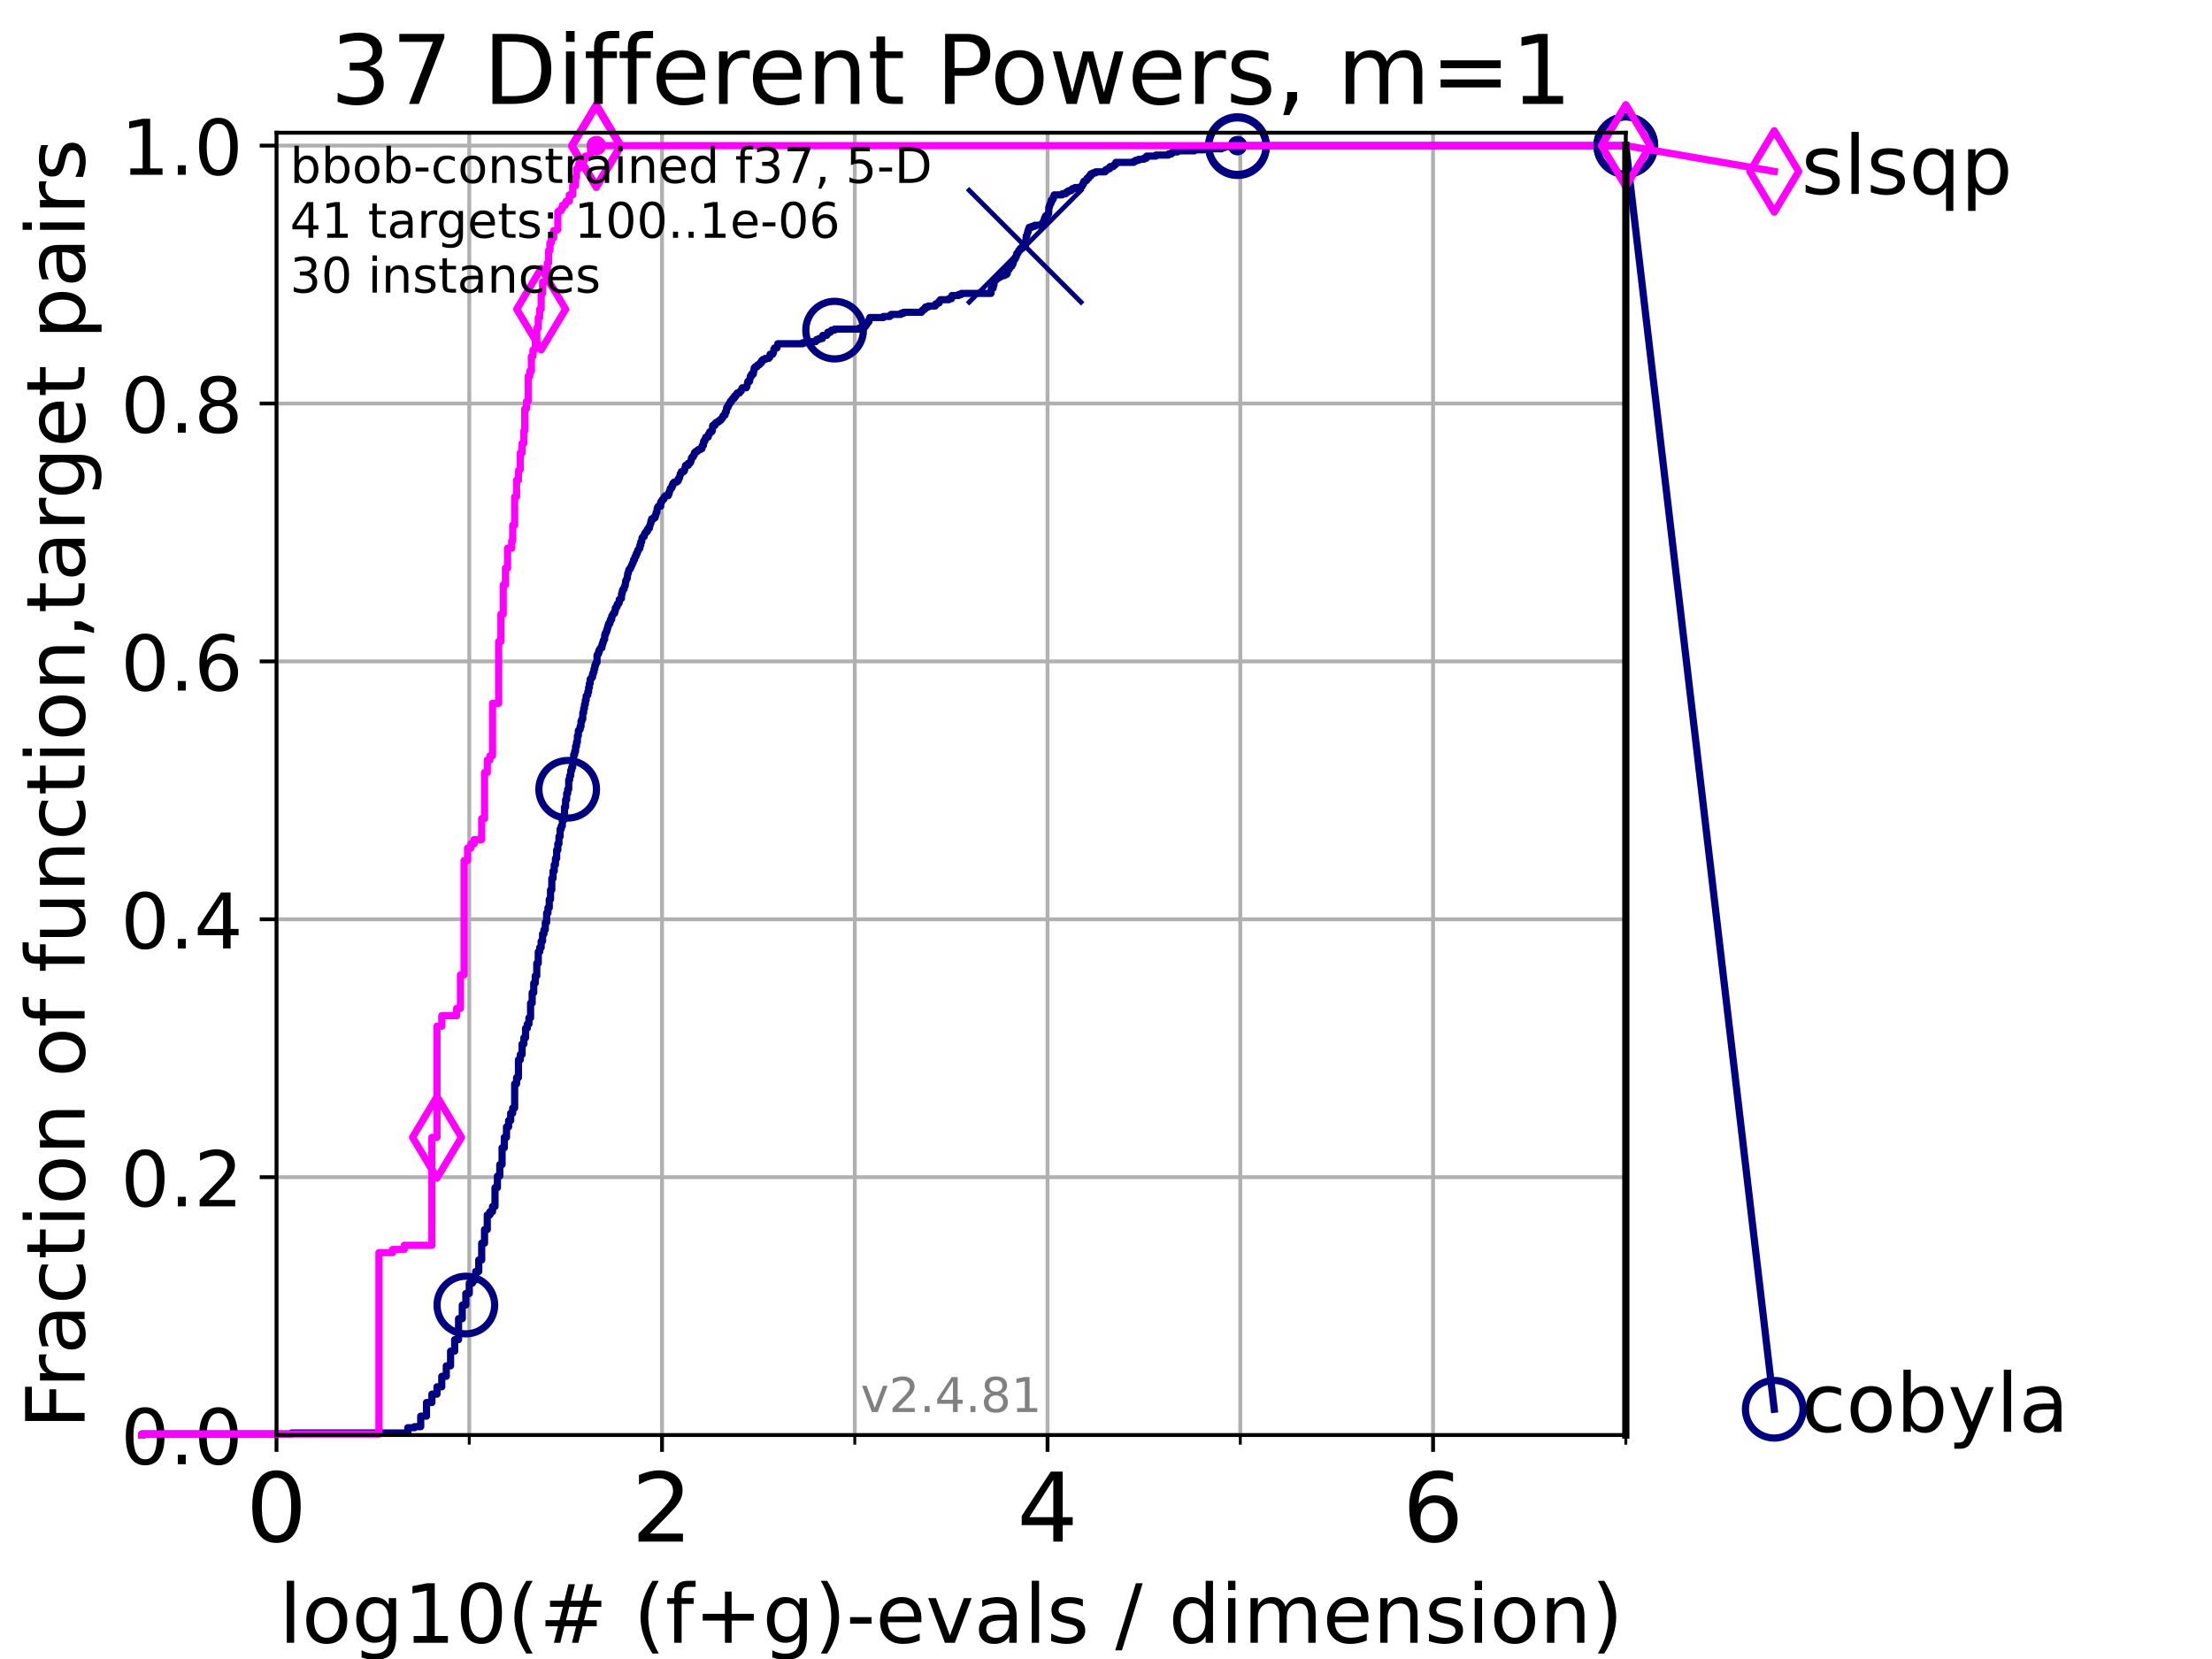 <?xml version="1.0" encoding="utf-8" standalone="no"?>
<!DOCTYPE svg PUBLIC "-//W3C//DTD SVG 1.1//EN"
  "http://www.w3.org/Graphics/SVG/1.1/DTD/svg11.dtd">
<!-- Created with matplotlib (https://matplotlib.org/) -->
<svg height="345.6pt" version="1.1" viewBox="0 0 460.8 345.6" width="460.8pt" xmlns="http://www.w3.org/2000/svg" xmlns:xlink="http://www.w3.org/1999/xlink">
 <defs>
  <style type="text/css">*{stroke-linecap:butt;stroke-linejoin:round;}</style>
 </defs>
 <g id="figure_1">
  <g id="patch_1">
   <path d="M 0 345.6 
L 460.8 345.6 
L 460.8 0 
L 0 0 
z
" style="fill:#ffffff;"/>
  </g>
  <g id="axes_1">
   <g id="patch_2">
    <path d="M 57.6 298.944 
L 338.688 298.944 
L 338.688 27.648 
L 57.6 27.648 
z
" style="fill:#ffffff;"/>
   </g>
   <g id="matplotlib.axis_1">
    <g id="xtick_1">
     <g id="line2d_1">
      <path clip-path="url(#p65ee2ff93f)" d="M 57.6 298.944 
L 57.6 27.648 
" style="fill:none;stroke:#b0b0b0;stroke-linecap:square;stroke-width:0.8;"/>
     </g>
     <g id="line2d_2">
      <defs>
       <path d="M 0 0 
L 0 3.5 
" id="m063c1faa16" style="stroke:#000000;stroke-width:0.8;"/>
      </defs>
      <g>
       <use style="stroke:#000000;stroke-width:0.8;" x="57.6" xlink:href="#m063c1faa16" y="298.944"/>
      </g>
     </g>
     <g id="text_1">
      <!-- 0 -->
      <g transform="translate(51.237 321.141)scale(0.2 -0.2)">
       <defs>
        <path d="M 31.781 66.406 
Q 24.172 66.406 20.328 58.906 
Q 16.5 51.422 16.5 36.375 
Q 16.5 21.391 20.328 13.891 
Q 24.172 6.391 31.781 6.391 
Q 39.453 6.391 43.281 13.891 
Q 47.125 21.391 47.125 36.375 
Q 47.125 51.422 43.281 58.906 
Q 39.453 66.406 31.781 66.406 
z
M 31.781 74.219 
Q 44.047 74.219 50.516 64.516 
Q 56.984 54.828 56.984 36.375 
Q 56.984 17.969 50.516 8.266 
Q 44.047 -1.422 31.781 -1.422 
Q 19.531 -1.422 13.062 8.266 
Q 6.594 17.969 6.594 36.375 
Q 6.594 54.828 13.062 64.516 
Q 19.531 74.219 31.781 74.219 
z
" id="DejaVuSans-48"/>
       </defs>
       <use xlink:href="#DejaVuSans-48"/>
      </g>
     </g>
    </g>
    <g id="xtick_2">
     <g id="line2d_3">
      <path clip-path="url(#p65ee2ff93f)" d="M 137.911 298.944 
L 137.911 27.648 
" style="fill:none;stroke:#b0b0b0;stroke-linecap:square;stroke-width:0.8;"/>
     </g>
     <g id="line2d_4">
      <g>
       <use style="stroke:#000000;stroke-width:0.8;" x="137.911" xlink:href="#m063c1faa16" y="298.944"/>
      </g>
     </g>
     <g id="text_2">
      <!-- 2 -->
      <g transform="translate(131.548 321.141)scale(0.2 -0.2)">
       <defs>
        <path d="M 19.188 8.297 
L 53.609 8.297 
L 53.609 0 
L 7.328 0 
L 7.328 8.297 
Q 12.938 14.109 22.625 23.891 
Q 32.328 33.688 34.812 36.531 
Q 39.547 41.844 41.422 45.531 
Q 43.312 49.219 43.312 52.781 
Q 43.312 58.594 39.234 62.25 
Q 35.156 65.922 28.609 65.922 
Q 23.969 65.922 18.812 64.312 
Q 13.672 62.703 7.812 59.422 
L 7.812 69.391 
Q 13.766 71.781 18.938 73 
Q 24.125 74.219 28.422 74.219 
Q 39.75 74.219 46.484 68.547 
Q 53.219 62.891 53.219 53.422 
Q 53.219 48.922 51.531 44.891 
Q 49.859 40.875 45.406 35.406 
Q 44.188 33.984 37.641 27.219 
Q 31.109 20.453 19.188 8.297 
z
" id="DejaVuSans-50"/>
       </defs>
       <use xlink:href="#DejaVuSans-50"/>
      </g>
     </g>
    </g>
    <g id="xtick_3">
     <g id="line2d_5">
      <path clip-path="url(#p65ee2ff93f)" d="M 218.222 298.944 
L 218.222 27.648 
" style="fill:none;stroke:#b0b0b0;stroke-linecap:square;stroke-width:0.8;"/>
     </g>
     <g id="line2d_6">
      <g>
       <use style="stroke:#000000;stroke-width:0.8;" x="218.222" xlink:href="#m063c1faa16" y="298.944"/>
      </g>
     </g>
     <g id="text_3">
      <!-- 4 -->
      <g transform="translate(211.859 321.141)scale(0.2 -0.2)">
       <defs>
        <path d="M 37.797 64.312 
L 12.891 25.391 
L 37.797 25.391 
z
M 35.203 72.906 
L 47.609 72.906 
L 47.609 25.391 
L 58.016 25.391 
L 58.016 17.188 
L 47.609 17.188 
L 47.609 0 
L 37.797 0 
L 37.797 17.188 
L 4.891 17.188 
L 4.891 26.703 
z
" id="DejaVuSans-52"/>
       </defs>
       <use xlink:href="#DejaVuSans-52"/>
      </g>
     </g>
    </g>
    <g id="xtick_4">
     <g id="line2d_7">
      <path clip-path="url(#p65ee2ff93f)" d="M 298.533 298.944 
L 298.533 27.648 
" style="fill:none;stroke:#b0b0b0;stroke-linecap:square;stroke-width:0.8;"/>
     </g>
     <g id="line2d_8">
      <g>
       <use style="stroke:#000000;stroke-width:0.8;" x="298.533" xlink:href="#m063c1faa16" y="298.944"/>
      </g>
     </g>
     <g id="text_4">
      <!-- 6 -->
      <g transform="translate(292.17 321.141)scale(0.2 -0.2)">
       <defs>
        <path d="M 33.016 40.375 
Q 26.375 40.375 22.484 35.828 
Q 18.609 31.297 18.609 23.391 
Q 18.609 15.531 22.484 10.953 
Q 26.375 6.391 33.016 6.391 
Q 39.656 6.391 43.531 10.953 
Q 47.406 15.531 47.406 23.391 
Q 47.406 31.297 43.531 35.828 
Q 39.656 40.375 33.016 40.375 
z
M 52.594 71.297 
L 52.594 62.312 
Q 48.875 64.062 45.094 64.984 
Q 41.312 65.922 37.594 65.922 
Q 27.828 65.922 22.672 59.328 
Q 17.531 52.734 16.797 39.406 
Q 19.672 43.656 24.016 45.922 
Q 28.375 48.188 33.594 48.188 
Q 44.578 48.188 50.953 41.516 
Q 57.328 34.859 57.328 23.391 
Q 57.328 12.156 50.688 5.359 
Q 44.047 -1.422 33.016 -1.422 
Q 20.359 -1.422 13.672 8.266 
Q 6.984 17.969 6.984 36.375 
Q 6.984 53.656 15.188 63.938 
Q 23.391 74.219 37.203 74.219 
Q 40.922 74.219 44.703 73.484 
Q 48.484 72.75 52.594 71.297 
z
" id="DejaVuSans-54"/>
       </defs>
       <use xlink:href="#DejaVuSans-54"/>
      </g>
     </g>
    </g>
    <g id="xtick_5">
     <g id="line2d_9">
      <path clip-path="url(#p65ee2ff93f)" d="M 97.755 298.944 
L 97.755 27.648 
" style="fill:none;stroke:#b0b0b0;stroke-linecap:square;stroke-width:0.8;"/>
     </g>
     <g id="line2d_10">
      <defs>
       <path d="M 0 0 
L 0 2 
" id="me676a53069" style="stroke:#000000;stroke-width:0.6;"/>
      </defs>
      <g>
       <use style="stroke:#000000;stroke-width:0.6;" x="97.755" xlink:href="#me676a53069" y="298.944"/>
      </g>
     </g>
    </g>
    <g id="xtick_6">
     <g id="line2d_11">
      <path clip-path="url(#p65ee2ff93f)" d="M 178.066 298.944 
L 178.066 27.648 
" style="fill:none;stroke:#b0b0b0;stroke-linecap:square;stroke-width:0.8;"/>
     </g>
     <g id="line2d_12">
      <g>
       <use style="stroke:#000000;stroke-width:0.6;" x="178.066" xlink:href="#me676a53069" y="298.944"/>
      </g>
     </g>
    </g>
    <g id="xtick_7">
     <g id="line2d_13">
      <path clip-path="url(#p65ee2ff93f)" d="M 258.377 298.944 
L 258.377 27.648 
" style="fill:none;stroke:#b0b0b0;stroke-linecap:square;stroke-width:0.8;"/>
     </g>
     <g id="line2d_14">
      <g>
       <use style="stroke:#000000;stroke-width:0.6;" x="258.377" xlink:href="#me676a53069" y="298.944"/>
      </g>
     </g>
    </g>
    <g id="xtick_8">
     <g id="line2d_15">
      <path clip-path="url(#p65ee2ff93f)" d="M 338.688 298.944 
L 338.688 27.648 
" style="fill:none;stroke:#b0b0b0;stroke-linecap:square;stroke-width:0.8;"/>
     </g>
     <g id="line2d_16">
      <g>
       <use style="stroke:#000000;stroke-width:0.6;" x="338.688" xlink:href="#me676a53069" y="298.944"/>
      </g>
     </g>
    </g>
    <g id="text_5">
     <!-- log10(# (f+g)-evals / dimension) -->
     <g transform="translate(58.145 342.218)scale(0.17 -0.17)">
      <defs>
       <path d="M 9.422 75.984 
L 18.406 75.984 
L 18.406 0 
L 9.422 0 
z
" id="DejaVuSans-108"/>
       <path d="M 30.609 48.391 
Q 23.391 48.391 19.188 42.75 
Q 14.984 37.109 14.984 27.297 
Q 14.984 17.484 19.156 11.844 
Q 23.344 6.203 30.609 6.203 
Q 37.797 6.203 41.984 11.859 
Q 46.188 17.531 46.188 27.297 
Q 46.188 37.016 41.984 42.703 
Q 37.797 48.391 30.609 48.391 
z
M 30.609 56 
Q 42.328 56 49.016 48.375 
Q 55.719 40.766 55.719 27.297 
Q 55.719 13.875 49.016 6.219 
Q 42.328 -1.422 30.609 -1.422 
Q 18.844 -1.422 12.172 6.219 
Q 5.516 13.875 5.516 27.297 
Q 5.516 40.766 12.172 48.375 
Q 18.844 56 30.609 56 
z
" id="DejaVuSans-111"/>
       <path d="M 45.406 27.984 
Q 45.406 37.75 41.375 43.109 
Q 37.359 48.484 30.078 48.484 
Q 22.859 48.484 18.828 43.109 
Q 14.797 37.75 14.797 27.984 
Q 14.797 18.266 18.828 12.891 
Q 22.859 7.516 30.078 7.516 
Q 37.359 7.516 41.375 12.891 
Q 45.406 18.266 45.406 27.984 
z
M 54.391 6.781 
Q 54.391 -7.172 48.188 -13.984 
Q 42 -20.797 29.203 -20.797 
Q 24.469 -20.797 20.266 -20.094 
Q 16.062 -19.391 12.109 -17.922 
L 12.109 -9.188 
Q 16.062 -11.328 19.922 -12.344 
Q 23.781 -13.375 27.781 -13.375 
Q 36.625 -13.375 41.016 -8.766 
Q 45.406 -4.156 45.406 5.172 
L 45.406 9.625 
Q 42.625 4.781 38.281 2.391 
Q 33.938 0 27.875 0 
Q 17.828 0 11.672 7.656 
Q 5.516 15.328 5.516 27.984 
Q 5.516 40.672 11.672 48.328 
Q 17.828 56 27.875 56 
Q 33.938 56 38.281 53.609 
Q 42.625 51.219 45.406 46.391 
L 45.406 54.688 
L 54.391 54.688 
z
" id="DejaVuSans-103"/>
       <path d="M 12.406 8.297 
L 28.516 8.297 
L 28.516 63.922 
L 10.984 60.406 
L 10.984 69.391 
L 28.422 72.906 
L 38.281 72.906 
L 38.281 8.297 
L 54.391 8.297 
L 54.391 0 
L 12.406 0 
z
" id="DejaVuSans-49"/>
       <path d="M 31 75.875 
Q 24.469 64.656 21.281 53.656 
Q 18.109 42.672 18.109 31.391 
Q 18.109 20.125 21.312 9.062 
Q 24.516 -2 31 -13.188 
L 23.188 -13.188 
Q 15.875 -1.703 12.234 9.375 
Q 8.594 20.453 8.594 31.391 
Q 8.594 42.281 12.203 53.312 
Q 15.828 64.359 23.188 75.875 
z
" id="DejaVuSans-40"/>
       <path d="M 51.125 44 
L 36.922 44 
L 32.812 27.688 
L 47.125 27.688 
z
M 43.797 71.781 
L 38.719 51.516 
L 52.984 51.516 
L 58.109 71.781 
L 65.922 71.781 
L 60.891 51.516 
L 76.125 51.516 
L 76.125 44 
L 58.984 44 
L 54.984 27.688 
L 70.516 27.688 
L 70.516 20.219 
L 53.078 20.219 
L 48 0 
L 40.188 0 
L 45.219 20.219 
L 30.906 20.219 
L 25.875 0 
L 18.016 0 
L 23.094 20.219 
L 7.719 20.219 
L 7.719 27.688 
L 24.906 27.688 
L 29 44 
L 13.281 44 
L 13.281 51.516 
L 30.906 51.516 
L 35.891 71.781 
z
" id="DejaVuSans-35"/>
       <path id="DejaVuSans-32"/>
       <path d="M 37.109 75.984 
L 37.109 68.5 
L 28.516 68.5 
Q 23.688 68.5 21.797 66.547 
Q 19.922 64.594 19.922 59.516 
L 19.922 54.688 
L 34.719 54.688 
L 34.719 47.703 
L 19.922 47.703 
L 19.922 0 
L 10.891 0 
L 10.891 47.703 
L 2.297 47.703 
L 2.297 54.688 
L 10.891 54.688 
L 10.891 58.5 
Q 10.891 67.625 15.141 71.797 
Q 19.391 75.984 28.609 75.984 
z
" id="DejaVuSans-102"/>
       <path d="M 46 62.703 
L 46 35.5 
L 73.188 35.5 
L 73.188 27.203 
L 46 27.203 
L 46 0 
L 37.797 0 
L 37.797 27.203 
L 10.594 27.203 
L 10.594 35.5 
L 37.797 35.5 
L 37.797 62.703 
z
" id="DejaVuSans-43"/>
       <path d="M 8.016 75.875 
L 15.828 75.875 
Q 23.141 64.359 26.781 53.312 
Q 30.422 42.281 30.422 31.391 
Q 30.422 20.453 26.781 9.375 
Q 23.141 -1.703 15.828 -13.188 
L 8.016 -13.188 
Q 14.5 -2 17.703 9.062 
Q 20.906 20.125 20.906 31.391 
Q 20.906 42.672 17.703 53.656 
Q 14.5 64.656 8.016 75.875 
z
" id="DejaVuSans-41"/>
       <path d="M 4.891 31.391 
L 31.203 31.391 
L 31.203 23.391 
L 4.891 23.391 
z
" id="DejaVuSans-45"/>
       <path d="M 56.203 29.594 
L 56.203 25.203 
L 14.891 25.203 
Q 15.484 15.922 20.484 11.062 
Q 25.484 6.203 34.422 6.203 
Q 39.594 6.203 44.453 7.469 
Q 49.312 8.734 54.109 11.281 
L 54.109 2.781 
Q 49.266 0.734 44.188 -0.344 
Q 39.109 -1.422 33.891 -1.422 
Q 20.797 -1.422 13.156 6.188 
Q 5.516 13.812 5.516 26.812 
Q 5.516 40.234 12.766 48.109 
Q 20.016 56 32.328 56 
Q 43.359 56 49.781 48.891 
Q 56.203 41.797 56.203 29.594 
z
M 47.219 32.234 
Q 47.125 39.594 43.094 43.984 
Q 39.062 48.391 32.422 48.391 
Q 24.906 48.391 20.391 44.141 
Q 15.875 39.891 15.188 32.172 
z
" id="DejaVuSans-101"/>
       <path d="M 2.984 54.688 
L 12.5 54.688 
L 29.594 8.797 
L 46.688 54.688 
L 56.203 54.688 
L 35.688 0 
L 23.484 0 
z
" id="DejaVuSans-118"/>
       <path d="M 34.281 27.484 
Q 23.391 27.484 19.188 25 
Q 14.984 22.516 14.984 16.5 
Q 14.984 11.719 18.141 8.906 
Q 21.297 6.109 26.703 6.109 
Q 34.188 6.109 38.703 11.406 
Q 43.219 16.703 43.219 25.484 
L 43.219 27.484 
z
M 52.203 31.203 
L 52.203 0 
L 43.219 0 
L 43.219 8.297 
Q 40.141 3.328 35.547 0.953 
Q 30.953 -1.422 24.312 -1.422 
Q 15.922 -1.422 10.953 3.297 
Q 6 8.016 6 15.922 
Q 6 25.141 12.172 29.828 
Q 18.359 34.516 30.609 34.516 
L 43.219 34.516 
L 43.219 35.406 
Q 43.219 41.609 39.141 45 
Q 35.062 48.391 27.688 48.391 
Q 23 48.391 18.547 47.266 
Q 14.109 46.141 10.016 43.891 
L 10.016 52.203 
Q 14.938 54.109 19.578 55.047 
Q 24.219 56 28.609 56 
Q 40.484 56 46.344 49.844 
Q 52.203 43.703 52.203 31.203 
z
" id="DejaVuSans-97"/>
       <path d="M 44.281 53.078 
L 44.281 44.578 
Q 40.484 46.531 36.375 47.5 
Q 32.281 48.484 27.875 48.484 
Q 21.188 48.484 17.844 46.438 
Q 14.5 44.391 14.5 40.281 
Q 14.5 37.156 16.891 35.375 
Q 19.281 33.594 26.516 31.984 
L 29.594 31.297 
Q 39.156 29.25 43.188 25.516 
Q 47.219 21.781 47.219 15.094 
Q 47.219 7.469 41.188 3.016 
Q 35.156 -1.422 24.609 -1.422 
Q 20.219 -1.422 15.453 -0.562 
Q 10.688 0.297 5.422 2 
L 5.422 11.281 
Q 10.406 8.688 15.234 7.391 
Q 20.062 6.109 24.812 6.109 
Q 31.156 6.109 34.562 8.281 
Q 37.984 10.453 37.984 14.406 
Q 37.984 18.062 35.516 20.016 
Q 33.062 21.969 24.703 23.781 
L 21.578 24.516 
Q 13.234 26.266 9.516 29.906 
Q 5.812 33.547 5.812 39.891 
Q 5.812 47.609 11.281 51.797 
Q 16.75 56 26.812 56 
Q 31.781 56 36.172 55.266 
Q 40.578 54.547 44.281 53.078 
z
" id="DejaVuSans-115"/>
       <path d="M 25.391 72.906 
L 33.688 72.906 
L 8.297 -9.281 
L 0 -9.281 
z
" id="DejaVuSans-47"/>
       <path d="M 45.406 46.391 
L 45.406 75.984 
L 54.391 75.984 
L 54.391 0 
L 45.406 0 
L 45.406 8.203 
Q 42.578 3.328 38.25 0.953 
Q 33.938 -1.422 27.875 -1.422 
Q 17.969 -1.422 11.734 6.484 
Q 5.516 14.406 5.516 27.297 
Q 5.516 40.188 11.734 48.094 
Q 17.969 56 27.875 56 
Q 33.938 56 38.25 53.625 
Q 42.578 51.266 45.406 46.391 
z
M 14.797 27.297 
Q 14.797 17.391 18.875 11.75 
Q 22.953 6.109 30.078 6.109 
Q 37.203 6.109 41.297 11.75 
Q 45.406 17.391 45.406 27.297 
Q 45.406 37.203 41.297 42.844 
Q 37.203 48.484 30.078 48.484 
Q 22.953 48.484 18.875 42.844 
Q 14.797 37.203 14.797 27.297 
z
" id="DejaVuSans-100"/>
       <path d="M 9.422 54.688 
L 18.406 54.688 
L 18.406 0 
L 9.422 0 
z
M 9.422 75.984 
L 18.406 75.984 
L 18.406 64.594 
L 9.422 64.594 
z
" id="DejaVuSans-105"/>
       <path d="M 52 44.188 
Q 55.375 50.25 60.062 53.125 
Q 64.75 56 71.094 56 
Q 79.641 56 84.281 50.016 
Q 88.922 44.047 88.922 33.016 
L 88.922 0 
L 79.891 0 
L 79.891 32.719 
Q 79.891 40.578 77.094 44.375 
Q 74.312 48.188 68.609 48.188 
Q 61.625 48.188 57.562 43.547 
Q 53.516 38.922 53.516 30.906 
L 53.516 0 
L 44.484 0 
L 44.484 32.719 
Q 44.484 40.625 41.703 44.406 
Q 38.922 48.188 33.109 48.188 
Q 26.219 48.188 22.156 43.531 
Q 18.109 38.875 18.109 30.906 
L 18.109 0 
L 9.078 0 
L 9.078 54.688 
L 18.109 54.688 
L 18.109 46.188 
Q 21.188 51.219 25.484 53.609 
Q 29.781 56 35.688 56 
Q 41.656 56 45.828 52.969 
Q 50 49.953 52 44.188 
z
" id="DejaVuSans-109"/>
       <path d="M 54.891 33.016 
L 54.891 0 
L 45.906 0 
L 45.906 32.719 
Q 45.906 40.484 42.875 44.328 
Q 39.844 48.188 33.797 48.188 
Q 26.516 48.188 22.312 43.547 
Q 18.109 38.922 18.109 30.906 
L 18.109 0 
L 9.078 0 
L 9.078 54.688 
L 18.109 54.688 
L 18.109 46.188 
Q 21.344 51.125 25.703 53.562 
Q 30.078 56 35.797 56 
Q 45.219 56 50.047 50.172 
Q 54.891 44.344 54.891 33.016 
z
" id="DejaVuSans-110"/>
      </defs>
      <use xlink:href="#DejaVuSans-108"/>
      <use x="27.783" xlink:href="#DejaVuSans-111"/>
      <use x="88.965" xlink:href="#DejaVuSans-103"/>
      <use x="152.441" xlink:href="#DejaVuSans-49"/>
      <use x="216.064" xlink:href="#DejaVuSans-48"/>
      <use x="279.688" xlink:href="#DejaVuSans-40"/>
      <use x="318.701" xlink:href="#DejaVuSans-35"/>
      <use x="402.49" xlink:href="#DejaVuSans-32"/>
      <use x="434.277" xlink:href="#DejaVuSans-40"/>
      <use x="473.291" xlink:href="#DejaVuSans-102"/>
      <use x="508.496" xlink:href="#DejaVuSans-43"/>
      <use x="592.285" xlink:href="#DejaVuSans-103"/>
      <use x="655.762" xlink:href="#DejaVuSans-41"/>
      <use x="694.775" xlink:href="#DejaVuSans-45"/>
      <use x="730.859" xlink:href="#DejaVuSans-101"/>
      <use x="792.383" xlink:href="#DejaVuSans-118"/>
      <use x="851.562" xlink:href="#DejaVuSans-97"/>
      <use x="912.842" xlink:href="#DejaVuSans-108"/>
      <use x="940.625" xlink:href="#DejaVuSans-115"/>
      <use x="992.725" xlink:href="#DejaVuSans-32"/>
      <use x="1024.512" xlink:href="#DejaVuSans-47"/>
      <use x="1058.203" xlink:href="#DejaVuSans-32"/>
      <use x="1089.99" xlink:href="#DejaVuSans-100"/>
      <use x="1153.467" xlink:href="#DejaVuSans-105"/>
      <use x="1181.25" xlink:href="#DejaVuSans-109"/>
      <use x="1278.662" xlink:href="#DejaVuSans-101"/>
      <use x="1340.186" xlink:href="#DejaVuSans-110"/>
      <use x="1403.564" xlink:href="#DejaVuSans-115"/>
      <use x="1455.664" xlink:href="#DejaVuSans-105"/>
      <use x="1483.447" xlink:href="#DejaVuSans-111"/>
      <use x="1544.629" xlink:href="#DejaVuSans-110"/>
      <use x="1608.008" xlink:href="#DejaVuSans-41"/>
     </g>
    </g>
   </g>
   <g id="matplotlib.axis_2">
    <g id="ytick_1">
     <g id="line2d_17">
      <path clip-path="url(#p65ee2ff93f)" d="M 57.6 298.944 
L 338.688 298.944 
" style="fill:none;stroke:#b0b0b0;stroke-linecap:square;stroke-width:0.8;"/>
     </g>
     <g id="line2d_18">
      <defs>
       <path d="M 0 0 
L -3.5 0 
" id="mca69963e22" style="stroke:#000000;stroke-width:0.8;"/>
      </defs>
      <g>
       <use style="stroke:#000000;stroke-width:0.8;" x="57.6" xlink:href="#mca69963e22" y="298.944"/>
      </g>
     </g>
     <g id="text_6">
      <!-- 0.0 -->
      <g transform="translate(25.155 305.023)scale(0.16 -0.16)">
       <defs>
        <path d="M 10.688 12.406 
L 21 12.406 
L 21 0 
L 10.688 0 
z
" id="DejaVuSans-46"/>
       </defs>
       <use xlink:href="#DejaVuSans-48"/>
       <use x="63.623" xlink:href="#DejaVuSans-46"/>
       <use x="95.41" xlink:href="#DejaVuSans-48"/>
      </g>
     </g>
    </g>
    <g id="ytick_2">
     <g id="line2d_19">
      <path clip-path="url(#p65ee2ff93f)" d="M 57.6 245.222 
L 338.688 245.222 
" style="fill:none;stroke:#b0b0b0;stroke-linecap:square;stroke-width:0.8;"/>
     </g>
     <g id="line2d_20">
      <g>
       <use style="stroke:#000000;stroke-width:0.8;" x="57.6" xlink:href="#mca69963e22" y="245.222"/>
      </g>
     </g>
     <g id="text_7">
      <!-- 0.2 -->
      <g transform="translate(25.155 251.301)scale(0.16 -0.16)">
       <use xlink:href="#DejaVuSans-48"/>
       <use x="63.623" xlink:href="#DejaVuSans-46"/>
       <use x="95.41" xlink:href="#DejaVuSans-50"/>
      </g>
     </g>
    </g>
    <g id="ytick_3">
     <g id="line2d_21">
      <path clip-path="url(#p65ee2ff93f)" d="M 57.6 191.5 
L 338.688 191.5 
" style="fill:none;stroke:#b0b0b0;stroke-linecap:square;stroke-width:0.8;"/>
     </g>
     <g id="line2d_22">
      <g>
       <use style="stroke:#000000;stroke-width:0.8;" x="57.6" xlink:href="#mca69963e22" y="191.5"/>
      </g>
     </g>
     <g id="text_8">
      <!-- 0.4 -->
      <g transform="translate(25.155 197.579)scale(0.16 -0.16)">
       <use xlink:href="#DejaVuSans-48"/>
       <use x="63.623" xlink:href="#DejaVuSans-46"/>
       <use x="95.41" xlink:href="#DejaVuSans-52"/>
      </g>
     </g>
    </g>
    <g id="ytick_4">
     <g id="line2d_23">
      <path clip-path="url(#p65ee2ff93f)" d="M 57.6 137.778 
L 338.688 137.778 
" style="fill:none;stroke:#b0b0b0;stroke-linecap:square;stroke-width:0.8;"/>
     </g>
     <g id="line2d_24">
      <g>
       <use style="stroke:#000000;stroke-width:0.8;" x="57.6" xlink:href="#mca69963e22" y="137.778"/>
      </g>
     </g>
     <g id="text_9">
      <!-- 0.6 -->
      <g transform="translate(25.155 143.857)scale(0.16 -0.16)">
       <use xlink:href="#DejaVuSans-48"/>
       <use x="63.623" xlink:href="#DejaVuSans-46"/>
       <use x="95.41" xlink:href="#DejaVuSans-54"/>
      </g>
     </g>
    </g>
    <g id="ytick_5">
     <g id="line2d_25">
      <path clip-path="url(#p65ee2ff93f)" d="M 57.6 84.056 
L 338.688 84.056 
" style="fill:none;stroke:#b0b0b0;stroke-linecap:square;stroke-width:0.8;"/>
     </g>
     <g id="line2d_26">
      <g>
       <use style="stroke:#000000;stroke-width:0.8;" x="57.6" xlink:href="#mca69963e22" y="84.056"/>
      </g>
     </g>
     <g id="text_10">
      <!-- 0.8 -->
      <g transform="translate(25.155 90.135)scale(0.16 -0.16)">
       <defs>
        <path d="M 31.781 34.625 
Q 24.75 34.625 20.719 30.859 
Q 16.703 27.094 16.703 20.516 
Q 16.703 13.922 20.719 10.156 
Q 24.75 6.391 31.781 6.391 
Q 38.812 6.391 42.859 10.172 
Q 46.922 13.969 46.922 20.516 
Q 46.922 27.094 42.891 30.859 
Q 38.875 34.625 31.781 34.625 
z
M 21.922 38.812 
Q 15.578 40.375 12.031 44.719 
Q 8.5 49.078 8.5 55.328 
Q 8.5 64.062 14.719 69.141 
Q 20.953 74.219 31.781 74.219 
Q 42.672 74.219 48.875 69.141 
Q 55.078 64.062 55.078 55.328 
Q 55.078 49.078 51.531 44.719 
Q 48 40.375 41.703 38.812 
Q 48.828 37.156 52.797 32.312 
Q 56.781 27.484 56.781 20.516 
Q 56.781 9.906 50.312 4.234 
Q 43.844 -1.422 31.781 -1.422 
Q 19.734 -1.422 13.25 4.234 
Q 6.781 9.906 6.781 20.516 
Q 6.781 27.484 10.781 32.312 
Q 14.797 37.156 21.922 38.812 
z
M 18.312 54.391 
Q 18.312 48.734 21.844 45.562 
Q 25.391 42.391 31.781 42.391 
Q 38.141 42.391 41.719 45.562 
Q 45.312 48.734 45.312 54.391 
Q 45.312 60.062 41.719 63.234 
Q 38.141 66.406 31.781 66.406 
Q 25.391 66.406 21.844 63.234 
Q 18.312 60.062 18.312 54.391 
z
" id="DejaVuSans-56"/>
       </defs>
       <use xlink:href="#DejaVuSans-48"/>
       <use x="63.623" xlink:href="#DejaVuSans-46"/>
       <use x="95.41" xlink:href="#DejaVuSans-56"/>
      </g>
     </g>
    </g>
    <g id="ytick_6">
     <g id="line2d_27">
      <path clip-path="url(#p65ee2ff93f)" d="M 57.6 30.334 
L 338.688 30.334 
" style="fill:none;stroke:#b0b0b0;stroke-linecap:square;stroke-width:0.8;"/>
     </g>
     <g id="line2d_28">
      <g>
       <use style="stroke:#000000;stroke-width:0.8;" x="57.6" xlink:href="#mca69963e22" y="30.334"/>
      </g>
     </g>
     <g id="text_11">
      <!-- 1.0 -->
      <g transform="translate(25.155 36.413)scale(0.16 -0.16)">
       <use xlink:href="#DejaVuSans-49"/>
       <use x="63.623" xlink:href="#DejaVuSans-46"/>
       <use x="95.41" xlink:href="#DejaVuSans-48"/>
      </g>
     </g>
    </g>
    <g id="text_12">
     <!-- Fraction of function,target pairs -->
     <g transform="translate(17.62 297.681)rotate(-90)scale(0.17 -0.17)">
      <defs>
       <path d="M 9.812 72.906 
L 51.703 72.906 
L 51.703 64.594 
L 19.672 64.594 
L 19.672 43.109 
L 48.578 43.109 
L 48.578 34.812 
L 19.672 34.812 
L 19.672 0 
L 9.812 0 
z
" id="DejaVuSans-70"/>
       <path d="M 41.109 46.297 
Q 39.594 47.172 37.812 47.578 
Q 36.031 48 33.891 48 
Q 26.266 48 22.188 43.047 
Q 18.109 38.094 18.109 28.812 
L 18.109 0 
L 9.078 0 
L 9.078 54.688 
L 18.109 54.688 
L 18.109 46.188 
Q 20.953 51.172 25.484 53.578 
Q 30.031 56 36.531 56 
Q 37.453 56 38.578 55.875 
Q 39.703 55.766 41.062 55.516 
z
" id="DejaVuSans-114"/>
       <path d="M 48.781 52.594 
L 48.781 44.188 
Q 44.969 46.297 41.141 47.344 
Q 37.312 48.391 33.406 48.391 
Q 24.656 48.391 19.812 42.844 
Q 14.984 37.312 14.984 27.297 
Q 14.984 17.281 19.812 11.734 
Q 24.656 6.203 33.406 6.203 
Q 37.312 6.203 41.141 7.25 
Q 44.969 8.297 48.781 10.406 
L 48.781 2.094 
Q 45.016 0.344 40.984 -0.531 
Q 36.969 -1.422 32.422 -1.422 
Q 20.062 -1.422 12.781 6.344 
Q 5.516 14.109 5.516 27.297 
Q 5.516 40.672 12.859 48.328 
Q 20.219 56 33.016 56 
Q 37.156 56 41.109 55.141 
Q 45.062 54.297 48.781 52.594 
z
" id="DejaVuSans-99"/>
       <path d="M 18.312 70.219 
L 18.312 54.688 
L 36.812 54.688 
L 36.812 47.703 
L 18.312 47.703 
L 18.312 18.016 
Q 18.312 11.328 20.141 9.422 
Q 21.969 7.516 27.594 7.516 
L 36.812 7.516 
L 36.812 0 
L 27.594 0 
Q 17.188 0 13.234 3.875 
Q 9.281 7.766 9.281 18.016 
L 9.281 47.703 
L 2.688 47.703 
L 2.688 54.688 
L 9.281 54.688 
L 9.281 70.219 
z
" id="DejaVuSans-116"/>
       <path d="M 8.5 21.578 
L 8.5 54.688 
L 17.484 54.688 
L 17.484 21.922 
Q 17.484 14.156 20.5 10.266 
Q 23.531 6.391 29.594 6.391 
Q 36.859 6.391 41.078 11.031 
Q 45.312 15.672 45.312 23.688 
L 45.312 54.688 
L 54.297 54.688 
L 54.297 0 
L 45.312 0 
L 45.312 8.406 
Q 42.047 3.422 37.719 1 
Q 33.406 -1.422 27.688 -1.422 
Q 18.266 -1.422 13.375 4.438 
Q 8.5 10.297 8.5 21.578 
z
M 31.109 56 
z
" id="DejaVuSans-117"/>
       <path d="M 11.719 12.406 
L 22.016 12.406 
L 22.016 4 
L 14.016 -11.625 
L 7.719 -11.625 
L 11.719 4 
z
" id="DejaVuSans-44"/>
       <path d="M 18.109 8.203 
L 18.109 -20.797 
L 9.078 -20.797 
L 9.078 54.688 
L 18.109 54.688 
L 18.109 46.391 
Q 20.953 51.266 25.266 53.625 
Q 29.594 56 35.594 56 
Q 45.562 56 51.781 48.094 
Q 58.016 40.188 58.016 27.297 
Q 58.016 14.406 51.781 6.484 
Q 45.562 -1.422 35.594 -1.422 
Q 29.594 -1.422 25.266 0.953 
Q 20.953 3.328 18.109 8.203 
z
M 48.688 27.297 
Q 48.688 37.203 44.609 42.844 
Q 40.531 48.484 33.406 48.484 
Q 26.266 48.484 22.188 42.844 
Q 18.109 37.203 18.109 27.297 
Q 18.109 17.391 22.188 11.75 
Q 26.266 6.109 33.406 6.109 
Q 40.531 6.109 44.609 11.75 
Q 48.688 17.391 48.688 27.297 
z
" id="DejaVuSans-112"/>
      </defs>
      <use xlink:href="#DejaVuSans-70"/>
      <use x="50.27" xlink:href="#DejaVuSans-114"/>
      <use x="91.383" xlink:href="#DejaVuSans-97"/>
      <use x="152.662" xlink:href="#DejaVuSans-99"/>
      <use x="207.643" xlink:href="#DejaVuSans-116"/>
      <use x="246.852" xlink:href="#DejaVuSans-105"/>
      <use x="274.635" xlink:href="#DejaVuSans-111"/>
      <use x="335.816" xlink:href="#DejaVuSans-110"/>
      <use x="399.195" xlink:href="#DejaVuSans-32"/>
      <use x="430.982" xlink:href="#DejaVuSans-111"/>
      <use x="492.164" xlink:href="#DejaVuSans-102"/>
      <use x="527.369" xlink:href="#DejaVuSans-32"/>
      <use x="559.156" xlink:href="#DejaVuSans-102"/>
      <use x="594.361" xlink:href="#DejaVuSans-117"/>
      <use x="657.74" xlink:href="#DejaVuSans-110"/>
      <use x="721.119" xlink:href="#DejaVuSans-99"/>
      <use x="776.1" xlink:href="#DejaVuSans-116"/>
      <use x="815.309" xlink:href="#DejaVuSans-105"/>
      <use x="843.092" xlink:href="#DejaVuSans-111"/>
      <use x="904.273" xlink:href="#DejaVuSans-110"/>
      <use x="967.652" xlink:href="#DejaVuSans-44"/>
      <use x="999.439" xlink:href="#DejaVuSans-116"/>
      <use x="1038.648" xlink:href="#DejaVuSans-97"/>
      <use x="1099.928" xlink:href="#DejaVuSans-114"/>
      <use x="1139.291" xlink:href="#DejaVuSans-103"/>
      <use x="1202.768" xlink:href="#DejaVuSans-101"/>
      <use x="1264.291" xlink:href="#DejaVuSans-116"/>
      <use x="1303.5" xlink:href="#DejaVuSans-32"/>
      <use x="1335.287" xlink:href="#DejaVuSans-112"/>
      <use x="1398.764" xlink:href="#DejaVuSans-97"/>
      <use x="1460.043" xlink:href="#DejaVuSans-105"/>
      <use x="1487.826" xlink:href="#DejaVuSans-114"/>
      <use x="1528.939" xlink:href="#DejaVuSans-115"/>
     </g>
    </g>
   </g>
   <g id="line2d_29">
    <defs>
     <path d="M 0 1.5 
C 0.398 1.5 0.779 1.342 1.061 1.061 
C 1.342 0.779 1.5 0.398 1.5 0 
C 1.5 -0.398 1.342 -0.779 1.061 -1.061 
C 0.779 -1.342 0.398 -1.5 0 -1.5 
C -0.398 -1.5 -0.779 -1.342 -1.061 -1.061 
C -1.342 -0.779 -1.5 -0.398 -1.5 0 
C -1.5 0.398 -1.342 0.779 -1.061 1.061 
C -0.779 1.342 -0.398 1.5 0 1.5 
z
" id="m9552418b5a" style="stroke:#000080;"/>
    </defs>
    <g>
     <use style="fill:#000080;stroke:#000080;" x="257.785" xlink:href="#m9552418b5a" y="30.334"/>
     <use style="fill:#000080;stroke:#000080;" x="257.785" xlink:href="#m9552418b5a" y="30.334"/>
    </g>
   </g>
   <g id="line2d_30">
    <path d="M 29.533 298.944 
L 29.533 298.726 
L 60.78 298.726 
L 60.78 298.507 
L 84.956 298.507 
L 84.956 297.415 
L 86.351 297.415 
L 86.351 297.197 
L 87.644 297.197 
L 87.644 295.013 
L 88.847 295.013 
L 88.847 292.174 
L 89.973 292.174 
L 89.973 290.427 
L 91.03 290.427 
L 91.03 288.898 
L 92.027 288.898 
L 92.027 286.715 
L 92.969 286.715 
L 92.969 284.531 
L 93.864 284.531 
L 93.864 281.473 
L 94.715 281.473 
L 94.715 279.071 
L 95.526 279.071 
L 95.526 274.704 
L 96.301 274.704 
L 96.301 271.865 
L 97.044 271.865 
L 97.044 269.462 
L 97.755 269.462 
L 97.755 267.279 
L 98.439 267.279 
L 98.439 266.623 
L 99.098 266.623 
L 99.098 264.876 
L 99.732 264.876 
L 99.732 262.474 
L 100.344 262.474 
L 100.344 258.98 
L 100.935 258.98 
L 100.935 256.141 
L 101.507 256.141 
L 101.507 253.084 
L 102.06 253.084 
L 102.06 252.429 
L 102.597 252.429 
L 102.597 251.337 
L 103.118 251.337 
L 103.118 247.406 
L 103.623 247.406 
L 103.623 245.004 
L 104.115 245.004 
L 104.115 242.601 
L 104.592 242.601 
L 104.592 239.107 
L 105.057 239.107 
L 105.057 236.924 
L 105.51 236.924 
L 105.51 234.74 
L 105.952 234.74 
L 105.952 233.429 
L 106.383 233.429 
L 106.383 231.901 
L 106.803 231.901 
L 106.803 230.809 
L 107.213 230.809 
L 107.213 225.786 
L 107.614 225.786 
L 107.614 224.476 
L 108.006 224.476 
L 108.006 220.763 
L 108.389 220.763 
L 108.389 219.671 
L 108.764 219.671 
L 108.764 217.488 
L 109.132 217.488 
L 109.132 216.177 
L 109.491 216.177 
L 109.491 214.212 
L 109.843 214.212 
L 109.843 213.338 
L 110.189 213.338 
L 110.189 212.028 
L 110.527 212.028 
L 110.527 208.971 
L 110.86 208.971 
L 110.86 206.787 
L 111.186 206.787 
L 111.186 204.821 
L 111.506 204.821 
L 111.506 203.293 
L 111.82 203.293 
L 111.82 200.672 
L 112.128 200.672 
L 112.128 198.27 
L 112.432 198.27 
L 112.432 197.396 
L 112.73 197.396 
L 112.73 196.086 
L 113.023 196.086 
L 113.023 194.557 
L 113.311 194.557 
L 113.311 193.684 
L 113.595 193.684 
L 113.595 192.155 
L 113.874 192.155 
L 113.874 190.19 
L 114.148 190.19 
L 114.148 189.098 
L 114.419 189.098 
L 114.419 187.351 
L 114.685 187.351 
L 114.685 185.385 
L 114.947 185.385 
L 114.947 182.983 
L 115.206 182.983 
L 115.206 181.454 
L 115.46 181.454 
L 115.46 180.144 
L 115.711 180.144 
L 115.711 178.834 
L 115.959 178.834 
L 115.959 177.087 
L 116.203 177.087 
L 116.203 175.777 
L 116.443 175.777 
L 116.443 174.248 
L 116.68 174.248 
L 116.68 172.719 
L 116.914 172.719 
L 116.914 172.064 
L 117.145 172.064 
L 117.145 170.972 
L 117.373 170.972 
L 117.373 169.88 
L 117.598 169.88 
L 117.598 168.133 
L 117.821 168.133 
L 117.821 166.604 
L 118.04 166.604 
L 118.04 165.294 
L 118.257 165.294 
L 118.257 164.421 
L 118.471 164.421 
L 118.471 162.455 
L 118.682 162.455 
L 118.682 161.582 
L 118.891 161.582 
L 118.891 160.49 
L 119.097 160.49 
L 119.097 159.835 
L 119.301 159.835 
L 119.301 158.306 
L 119.503 158.306 
L 119.503 157.214 
L 119.702 157.214 
L 119.702 156.559 
L 119.899 156.559 
L 119.899 155.467 
L 120.094 155.467 
L 120.094 154.593 
L 120.287 154.593 
L 120.287 153.283 
L 120.477 153.283 
L 120.477 152.191 
L 120.666 152.191 
L 120.666 151.973 
L 120.852 151.973 
L 120.852 151.318 
L 121.037 151.318 
L 121.037 150.226 
L 121.219 150.226 
L 121.219 149.789 
L 121.4 149.789 
L 121.4 148.479 
L 121.579 148.479 
L 121.579 147.605 
L 121.756 147.605 
L 121.756 146.732 
L 121.931 146.732 
L 121.931 145.858 
L 122.105 145.858 
L 122.105 144.985 
L 122.277 144.985 
L 122.277 144.766 
L 122.447 144.766 
L 122.447 144.111 
L 122.615 144.111 
L 122.615 143.238 
L 122.782 143.238 
L 122.782 142.364 
L 122.948 142.364 
L 122.948 141.491 
L 123.111 141.491 
L 123.111 141.272 
L 123.274 141.272 
L 123.274 141.054 
L 123.434 141.054 
L 123.434 140.399 
L 123.594 140.399 
L 123.594 139.962 
L 123.751 139.962 
L 123.751 139.307 
L 123.908 139.307 
L 123.908 138.652 
L 124.063 138.652 
L 124.063 138.215 
L 124.216 138.215 
L 124.216 137.996 
L 124.369 137.996 
L 124.369 136.468 
L 124.52 136.468 
L 124.52 136.249 
L 124.669 136.249 
L 124.669 135.813 
L 124.818 135.813 
L 124.818 135.376 
L 124.965 135.376 
L 124.965 135.157 
L 125.111 135.157 
L 125.111 134.939 
L 125.399 134.939 
L 125.399 134.284 
L 125.542 134.284 
L 125.542 133.847 
L 125.683 133.847 
L 125.683 133.41 
L 125.823 133.41 
L 125.823 133.192 
L 125.962 133.192 
L 125.962 132.319 
L 126.1 132.319 
L 126.1 131.882 
L 126.236 131.882 
L 126.236 131.663 
L 126.372 131.663 
L 126.372 131.227 
L 126.507 131.227 
L 126.507 130.79 
L 126.64 130.79 
L 126.64 130.353 
L 126.773 130.353 
L 126.773 129.916 
L 127.035 129.916 
L 127.035 129.48 
L 127.165 129.48 
L 127.165 129.043 
L 127.421 129.043 
L 127.421 128.388 
L 127.548 128.388 
L 127.548 128.169 
L 127.674 128.169 
L 127.674 127.951 
L 127.799 127.951 
L 127.799 127.732 
L 128.047 127.732 
L 128.047 127.296 
L 128.169 127.296 
L 128.169 126.641 
L 128.411 126.641 
L 128.411 126.422 
L 128.531 126.422 
L 128.531 125.985 
L 128.65 125.985 
L 128.65 125.767 
L 128.886 125.767 
L 128.886 125.549 
L 129.002 125.549 
L 129.002 124.894 
L 129.233 124.894 
L 129.233 124.675 
L 129.461 124.675 
L 129.461 123.802 
L 129.574 123.802 
L 129.574 123.365 
L 129.686 123.365 
L 129.686 122.928 
L 129.798 122.928 
L 129.798 122.71 
L 130.019 122.71 
L 130.128 122.055 
L 130.237 122.055 
L 130.345 120.963 
L 130.452 120.963 
L 130.559 120.526 
L 130.665 120.526 
L 130.77 119.434 
L 130.875 119.434 
L 130.979 118.779 
L 131.082 118.779 
L 131.082 118.56 
L 131.287 118.56 
L 131.389 118.124 
L 131.49 118.124 
L 131.591 117.687 
L 131.691 117.687 
L 131.79 117.25 
L 131.889 117.25 
L 131.987 116.595 
L 132.182 116.595 
L 132.279 115.94 
L 132.47 115.94 
L 132.565 115.285 
L 132.754 115.285 
L 132.847 114.63 
L 133.033 114.63 
L 133.125 114.193 
L 133.307 114.193 
L 133.307 113.538 
L 133.488 113.538 
L 133.488 112.883 
L 133.667 112.883 
L 133.756 112.009 
L 133.932 112.009 
L 133.932 111.791 
L 134.193 111.791 
L 134.279 111.135 
L 134.45 111.135 
L 134.45 110.917 
L 134.619 110.917 
L 134.619 110.699 
L 134.87 110.699 
L 134.87 110.262 
L 135.036 110.262 
L 135.036 110.044 
L 135.281 110.044 
L 135.362 109.388 
L 135.442 109.388 
L 135.522 108.952 
L 135.602 108.952 
L 135.602 108.515 
L 135.761 108.515 
L 135.761 108.078 
L 136.151 108.078 
L 136.151 107.86 
L 136.457 107.86 
L 136.457 107.423 
L 136.608 107.423 
L 136.683 106.768 
L 136.832 106.768 
L 136.906 105.894 
L 136.98 105.894 
L 136.98 105.676 
L 137.126 105.676 
L 137.126 105.458 
L 137.63 105.458 
L 137.63 104.584 
L 137.841 104.584 
L 137.911 104.147 
L 138.119 104.147 
L 138.119 103.929 
L 138.324 103.929 
L 138.392 103.492 
L 138.595 103.492 
L 138.595 103.274 
L 139.188 103.274 
L 139.188 103.055 
L 139.317 103.055 
L 139.317 102.619 
L 139.446 102.619 
L 139.509 102.182 
L 139.573 102.182 
L 139.636 101.745 
L 139.887 101.745 
L 139.887 101.527 
L 140.011 101.527 
L 140.011 101.09 
L 140.196 101.09 
L 140.196 100.653 
L 140.439 100.653 
L 140.439 100.435 
L 140.974 100.435 
L 140.974 100.216 
L 141.264 100.216 
L 141.264 99.78 
L 141.436 99.78 
L 141.436 99.561 
L 141.549 99.561 
L 141.606 99.124 
L 141.662 99.124 
L 141.718 98.688 
L 141.886 98.688 
L 141.941 98.251 
L 142.433 98.251 
L 142.433 98.033 
L 142.593 98.033 
L 142.7 97.377 
L 142.753 97.377 
L 142.805 96.941 
L 143.375 96.941 
L 143.375 96.504 
L 143.729 96.504 
L 143.729 96.285 
L 143.878 96.285 
L 143.977 95.849 
L 144.026 95.849 
L 144.026 95.412 
L 144.173 95.412 
L 144.173 95.194 
L 144.415 95.194 
L 144.511 94.757 
L 144.653 94.757 
L 144.653 94.32 
L 144.842 94.32 
L 144.842 94.102 
L 145.213 94.102 
L 145.213 93.883 
L 145.441 93.883 
L 145.441 93.665 
L 145.888 93.665 
L 145.888 93.447 
L 146.238 93.447 
L 146.281 92.791 
L 146.538 92.791 
L 146.58 91.918 
L 146.833 91.918 
L 146.833 91.481 
L 147 91.481 
L 147.041 91.044 
L 147.53 91.044 
L 147.61 90.389 
L 147.809 90.389 
L 147.849 89.952 
L 148.277 89.952 
L 148.277 89.734 
L 148.392 89.734 
L 148.469 88.642 
L 148.92 88.642 
L 148.957 88.205 
L 149.178 88.205 
L 149.178 87.987 
L 149.575 87.987 
L 149.575 87.769 
L 149.859 87.769 
L 149.859 87.55 
L 150.138 87.55 
L 150.138 87.332 
L 150.344 87.332 
L 150.344 87.113 
L 150.514 87.113 
L 150.582 86.677 
L 150.783 86.677 
L 150.783 86.458 
L 151.048 86.458 
L 151.113 85.803 
L 151.309 85.803 
L 151.373 84.93 
L 151.629 84.93 
L 151.629 84.493 
L 151.819 84.493 
L 151.913 84.056 
L 152.068 84.056 
L 152.13 83.619 
L 152.406 83.619 
L 152.497 83.183 
L 152.677 83.183 
L 152.677 82.964 
L 152.974 82.964 
L 153.003 82.527 
L 153.294 82.527 
L 153.294 82.309 
L 153.409 82.309 
L 153.409 82.091 
L 153.552 82.091 
L 153.552 81.872 
L 154.057 81.872 
L 154.057 81.654 
L 154.222 81.654 
L 154.222 81.435 
L 154.413 81.435 
L 154.521 80.999 
L 154.628 80.999 
L 154.628 80.78 
L 155.463 80.78 
L 155.463 80.562 
L 155.59 80.562 
L 155.691 79.907 
L 155.717 79.907 
L 155.792 79.47 
L 156.139 79.47 
L 156.236 78.815 
L 156.285 78.815 
L 156.309 78.378 
L 156.551 78.378 
L 156.551 77.941 
L 156.93 77.941 
L 156.977 77.286 
L 157.07 77.286 
L 157.116 76.631 
L 157.301 76.631 
L 157.301 76.413 
L 157.687 76.413 
L 157.687 76.194 
L 157.865 76.194 
L 157.865 75.976 
L 158.217 75.976 
L 158.217 75.758 
L 158.39 75.758 
L 158.39 75.539 
L 158.647 75.539 
L 158.69 75.102 
L 158.921 75.102 
L 158.921 74.884 
L 159.416 74.884 
L 159.416 74.666 
L 160.133 74.666 
L 160.133 74.447 
L 160.346 74.447 
L 160.423 73.792 
L 160.971 73.792 
L 160.971 73.574 
L 161.082 73.574 
L 161.156 73.137 
L 161.211 73.137 
L 161.211 72.7 
L 161.357 72.7 
L 161.357 72.482 
L 161.859 72.482 
L 161.912 72.045 
L 161.999 72.045 
L 162.017 71.608 
L 167.236 71.608 
L 167.236 71.39 
L 168.704 71.39 
L 168.704 71.172 
L 169.925 71.172 
L 169.925 70.953 
L 170.103 70.953 
L 170.103 70.735 
L 170.613 70.735 
L 170.613 70.516 
L 171.315 70.516 
L 171.407 69.861 
L 172.226 69.861 
L 172.226 69.643 
L 172.381 69.643 
L 172.439 69.206 
L 172.979 69.206 
L 172.979 68.988 
L 173.221 68.988 
L 173.221 68.769 
L 173.862 68.769 
L 173.862 68.551 
L 178.98 68.551 
L 178.98 68.333 
L 179.579 68.333 
L 179.579 68.114 
L 180.195 68.114 
L 180.195 67.896 
L 180.379 67.896 
L 180.452 67.459 
L 180.676 67.459 
L 180.736 67.022 
L 181.015 67.022 
L 181.115 66.367 
L 181.191 66.367 
L 181.191 66.149 
L 184.014 66.149 
L 184.014 65.93 
L 185.35 65.93 
L 185.35 65.712 
L 185.637 65.712 
L 185.637 65.494 
L 187.665 65.494 
L 187.665 65.275 
L 188.227 65.275 
L 188.227 65.057 
L 191.963 65.057 
L 191.963 64.838 
L 192.123 64.838 
L 192.123 64.62 
L 192.386 64.62 
L 192.386 64.402 
L 192.693 64.402 
L 192.762 63.965 
L 193.388 63.965 
L 193.388 63.747 
L 194.825 63.747 
L 194.915 63.31 
L 195.278 63.31 
L 195.278 63.091 
L 195.646 63.091 
L 195.722 62.655 
L 195.888 62.655 
L 195.888 62.436 
L 197.648 62.436 
L 197.648 62.218 
L 198.217 62.218 
L 198.301 61.563 
L 199.699 61.563 
L 199.699 61.344 
L 200.271 61.344 
L 200.271 61.126 
L 206.432 61.126 
L 206.528 60.034 
L 206.886 60.034 
L 206.96 59.379 
L 207.062 59.379 
L 207.137 58.505 
L 207.233 58.505 
L 207.233 58.287 
L 207.564 58.287 
L 207.564 58.069 
L 207.8 58.069 
L 207.8 57.85 
L 208.154 57.85 
L 208.154 57.632 
L 208.592 57.632 
L 208.592 57.413 
L 209.239 57.413 
L 209.239 57.195 
L 209.672 57.195 
L 209.672 56.977 
L 209.84 56.977 
L 209.874 56.322 
L 209.973 56.322 
L 209.973 56.103 
L 210.254 56.103 
L 210.275 55.666 
L 210.495 55.666 
L 210.495 55.448 
L 210.785 55.448 
L 210.893 55.011 
L 211.018 55.011 
L 211.042 54.575 
L 211.138 54.575 
L 211.201 54.138 
L 211.294 54.138 
L 211.294 53.919 
L 211.508 53.919 
L 211.577 53.483 
L 211.719 53.483 
L 211.787 52.827 
L 212.022 52.827 
L 212.123 52.391 
L 212.224 52.391 
L 212.224 52.172 
L 212.45 52.172 
L 212.55 51.736 
L 213 51.736 
L 213.007 51.299 
L 213.607 51.299 
L 213.689 49.988 
L 213.724 49.988 
L 213.798 49.115 
L 213.908 49.115 
L 213.989 48.678 
L 214.038 48.678 
L 214.086 48.241 
L 214.215 48.241 
L 214.219 47.805 
L 214.326 47.805 
L 214.383 47.368 
L 214.922 47.368 
L 214.922 47.15 
L 215.546 47.15 
L 215.546 46.931 
L 216.859 46.931 
L 216.859 46.713 
L 217.181 46.713 
L 217.262 46.276 
L 217.441 46.276 
L 217.475 45.839 
L 217.565 45.839 
L 217.6 45.402 
L 217.773 45.402 
L 217.812 44.966 
L 218.211 44.966 
L 218.286 44.529 
L 218.448 44.529 
L 218.488 43.219 
L 218.604 43.219 
L 218.631 42.782 
L 218.721 42.782 
L 218.797 42.345 
L 218.96 42.345 
L 218.991 41.69 
L 219.269 41.69 
L 219.269 41.472 
L 219.407 41.472 
L 219.415 41.035 
L 219.551 41.035 
L 219.597 40.598 
L 221.274 40.598 
L 221.274 40.38 
L 221.959 40.38 
L 221.959 40.161 
L 222.262 40.161 
L 222.262 39.943 
L 222.595 39.943 
L 222.595 39.725 
L 223.152 39.725 
L 223.152 39.506 
L 223.406 39.506 
L 223.406 39.288 
L 223.935 39.288 
L 223.935 39.069 
L 225.124 39.069 
L 225.124 38.851 
L 225.41 38.851 
L 225.513 38.414 
L 225.674 38.414 
L 225.685 37.977 
L 225.796 37.977 
L 225.796 37.759 
L 226.141 37.759 
L 226.141 37.541 
L 226.423 37.541 
L 226.471 37.104 
L 226.794 37.104 
L 226.902 36.667 
L 227.221 36.667 
L 227.221 36.23 
L 227.678 36.23 
L 227.678 36.012 
L 228.247 36.012 
L 228.247 35.794 
L 230.222 35.794 
L 230.332 35.357 
L 230.74 35.357 
L 230.74 35.139 
L 231.19 35.139 
L 231.235 34.702 
L 231.912 34.702 
L 231.912 34.483 
L 232.142 34.483 
L 232.142 34.265 
L 232.436 34.265 
L 232.446 33.828 
L 236.162 33.828 
L 236.162 33.61 
L 236.576 33.61 
L 236.576 33.391 
L 237.212 33.391 
L 237.212 33.173 
L 238.32 33.173 
L 238.32 32.955 
L 238.818 32.955 
L 238.855 32.518 
L 240.799 32.518 
L 240.799 32.3 
L 243.409 32.3 
L 243.409 32.081 
L 243.997 32.081 
L 243.997 31.863 
L 244.285 31.863 
L 244.285 31.644 
L 245.303 31.644 
L 245.303 31.426 
L 248.802 31.426 
L 248.802 31.208 
L 250.796 31.208 
L 250.796 30.989 
L 254.506 30.989 
L 254.506 30.771 
L 255.049 30.771 
L 255.049 30.552 
L 257.785 30.552 
L 257.785 30.334 
L 338.688 30.334 
L 338.688 30.334 
" style="fill:none;stroke:#000080;stroke-linecap:square;stroke-width:1.5;"/>
   </g>
   <g id="line2d_31">
    <defs>
     <path d="M 0 6 
C 1.591 6 3.117 5.368 4.243 4.243 
C 5.368 3.117 6 1.591 6 0 
C 6 -1.591 5.368 -3.117 4.243 -4.243 
C 3.117 -5.368 1.591 -6 0 -6 
C -1.591 -6 -3.117 -5.368 -4.243 -4.243 
C -5.368 -3.117 -6 -1.591 -6 0 
C -6 1.591 -5.368 3.117 -4.243 4.243 
C -3.117 5.368 -1.591 6 0 6 
z
" id="m9fa91c69eb" style="stroke:#000080;stroke-width:1.5;"/>
    </defs>
    <g>
     <use style="fill-opacity:0;stroke:#000080;stroke-width:1.5;" x="97.044" xlink:href="#m9fa91c69eb" y="271.865"/>
     <use style="fill-opacity:0;stroke:#000080;stroke-width:1.5;" x="118.257" xlink:href="#m9fa91c69eb" y="164.421"/>
     <use style="fill-opacity:0;stroke:#000080;stroke-width:1.5;" x="173.862" xlink:href="#m9fa91c69eb" y="68.769"/>
     <use style="fill-opacity:0;stroke:#000080;stroke-width:1.5;" x="257.785" xlink:href="#m9fa91c69eb" y="30.552"/>
     <use style="fill-opacity:0;stroke:#000080;stroke-width:1.5;" x="257.785" xlink:href="#m9fa91c69eb" y="30.334"/>
     <use style="fill-opacity:0;stroke:#000080;stroke-width:1.5;" x="338.688" xlink:href="#m9fa91c69eb" y="30.334"/>
    </g>
   </g>
   <g id="line2d_32">
    <path style="fill:none;stroke:#000080;stroke-linecap:square;stroke-width:1.5;"/>
    <g/>
   </g>
   <g id="line2d_33">
    <path clip-path="url(#p65ee2ff93f)" d="M 213.548 51.299 
" style="fill:none;stroke:#000080;stroke-linecap:square;stroke-width:1.5;"/>
    <defs>
     <path d="M -12 12 
L 12 -12 
M -12 -12 
L 12 12 
" id="m88de43bf7e" style="stroke:#000080;"/>
    </defs>
    <g clip-path="url(#p65ee2ff93f)">
     <use style="fill:#000080;stroke:#000080;" x="213.548" xlink:href="#m88de43bf7e" y="51.299"/>
    </g>
   </g>
   <g id="line2d_34">
    <defs>
     <path d="M 0 1.5 
C 0.398 1.5 0.779 1.342 1.061 1.061 
C 1.342 0.779 1.5 0.398 1.5 0 
C 1.5 -0.398 1.342 -0.779 1.061 -1.061 
C 0.779 -1.342 0.398 -1.5 0 -1.5 
C -0.398 -1.5 -0.779 -1.342 -1.061 -1.061 
C -1.342 -0.779 -1.5 -0.398 -1.5 0 
C -1.5 0.398 -1.342 0.779 -1.061 1.061 
C -0.779 1.342 -0.398 1.5 0 1.5 
z
" id="m31145271ab" style="stroke:#ff00ff;"/>
    </defs>
    <g>
     <use style="fill:#ff00ff;stroke:#ff00ff;" x="124.216" xlink:href="#m31145271ab" y="30.334"/>
     <use style="fill:#ff00ff;stroke:#ff00ff;" x="124.216" xlink:href="#m31145271ab" y="30.334"/>
    </g>
   </g>
   <g id="line2d_35">
    <path d="M 29.533 298.944 
L 29.533 298.726 
L 78.942 298.726 
L 78.942 260.946 
L 81.776 260.946 
L 81.776 260.29 
L 84.213 260.29 
L 84.213 259.417 
L 89.973 259.417 
L 89.973 236.924 
L 91.03 236.924 
L 91.03 213.775 
L 92.027 213.775 
L 92.027 211.591 
L 95.125 211.591 
L 95.125 210.063 
L 95.918 210.063 
L 95.918 203.074 
L 96.676 203.074 
L 96.676 179.271 
L 97.403 179.271 
L 97.403 176.65 
L 98.101 176.65 
L 98.101 175.777 
L 98.772 175.777 
L 98.772 174.903 
L 100.344 174.903 
L 100.344 170.535 
L 100.935 170.535 
L 100.935 160.927 
L 101.507 160.927 
L 101.507 158.306 
L 102.06 158.306 
L 102.06 157.432 
L 102.597 157.432 
L 102.597 146.513 
L 103.871 146.513 
L 103.871 133.629 
L 104.355 133.629 
L 104.355 127.951 
L 104.826 127.951 
L 104.826 121.836 
L 105.285 121.836 
L 105.285 118.342 
L 105.733 118.342 
L 105.733 114.193 
L 106.594 114.193 
L 106.594 112.664 
L 106.803 112.664 
L 106.803 109.388 
L 107.213 109.388 
L 107.213 103.492 
L 107.614 103.492 
L 107.614 99.998 
L 108.006 99.998 
L 108.006 98.033 
L 108.199 98.033 
L 108.199 97.814 
L 108.389 97.814 
L 108.389 94.32 
L 108.764 94.32 
L 108.764 92.355 
L 109.132 92.355 
L 109.132 89.734 
L 109.312 89.734 
L 109.312 85.148 
L 109.668 85.148 
L 109.668 83.619 
L 110.017 83.619 
L 110.017 78.378 
L 110.359 78.378 
L 110.359 77.286 
L 110.694 77.286 
L 110.694 74.229 
L 111.023 74.229 
L 111.023 72.919 
L 111.346 72.919 
L 111.346 72.7 
L 111.506 72.7 
L 111.506 71.172 
L 111.82 71.172 
L 111.82 68.333 
L 112.128 68.333 
L 112.128 66.149 
L 112.432 66.149 
L 112.432 64.402 
L 112.73 64.402 
L 112.73 61.344 
L 112.877 61.344 
L 112.877 61.126 
L 113.023 61.126 
L 113.023 58.724 
L 113.735 58.724 
L 113.735 58.505 
L 114.012 58.505 
L 114.012 54.793 
L 114.284 54.793 
L 114.284 52.172 
L 114.552 52.172 
L 114.552 50.644 
L 114.817 50.644 
L 114.817 49.77 
L 115.077 49.77 
L 115.077 49.552 
L 115.333 49.552 
L 115.333 48.023 
L 115.959 48.023 
L 115.959 47.805 
L 116.203 47.805 
L 116.203 44.092 
L 116.443 44.092 
L 116.443 43.874 
L 116.914 43.874 
L 116.914 43.437 
L 117.145 43.437 
L 117.145 42.782 
L 117.71 42.782 
L 117.71 42.345 
L 117.931 42.345 
L 117.931 41.908 
L 118.577 41.908 
L 118.577 40.598 
L 119.301 40.598 
L 119.301 38.633 
L 119.899 38.633 
L 119.899 36.886 
L 120.094 36.886 
L 120.094 35.139 
L 120.572 35.139 
L 120.572 34.047 
L 120.759 34.047 
L 120.759 33.391 
L 121.756 33.391 
L 121.756 32.736 
L 121.931 32.736 
L 121.931 32.518 
L 123.03 32.518 
L 123.03 30.552 
L 124.216 30.552 
L 124.216 30.334 
L 338.688 30.334 
L 338.688 30.334 
" style="fill:none;stroke:#ff00ff;stroke-linecap:square;stroke-width:1.5;"/>
   </g>
   <g id="line2d_36">
    <defs>
     <path d="M -0 8.485 
L 5.091 0 
L 0 -8.485 
L -5.091 -0 
z
" id="mc7d3fb4ac0" style="stroke:#ff00ff;stroke-linejoin:miter;stroke-width:1.5;"/>
    </defs>
    <g>
     <use style="fill-opacity:0;stroke:#ff00ff;stroke-linejoin:miter;stroke-width:1.5;" x="91.03" xlink:href="#mc7d3fb4ac0" y="236.924"/>
     <use style="fill-opacity:0;stroke:#ff00ff;stroke-linejoin:miter;stroke-width:1.5;" x="112.73" xlink:href="#mc7d3fb4ac0" y="64.402"/>
     <use style="fill-opacity:0;stroke:#ff00ff;stroke-linejoin:miter;stroke-width:1.5;" x="124.216" xlink:href="#mc7d3fb4ac0" y="30.552"/>
     <use style="fill-opacity:0;stroke:#ff00ff;stroke-linejoin:miter;stroke-width:1.5;" x="124.216" xlink:href="#mc7d3fb4ac0" y="30.334"/>
     <use style="fill-opacity:0;stroke:#ff00ff;stroke-linejoin:miter;stroke-width:1.5;" x="124.216" xlink:href="#mc7d3fb4ac0" y="30.334"/>
     <use style="fill-opacity:0;stroke:#ff00ff;stroke-linejoin:miter;stroke-width:1.5;" x="338.688" xlink:href="#mc7d3fb4ac0" y="30.334"/>
    </g>
   </g>
   <g id="line2d_37">
    <path style="fill:none;stroke:#ff00ff;stroke-linecap:square;stroke-width:1.5;"/>
    <g/>
   </g>
   <g id="line2d_38">
    <path d="M 338.688 30.334 
L 369.608 293.572 
" style="fill:none;stroke:#000080;stroke-linecap:square;stroke-width:1.5;"/>
    <g>
     <use style="fill-opacity:0;stroke:#000080;stroke-width:1.5;" x="338.688" xlink:href="#m9fa91c69eb" y="30.334"/>
     <use style="fill-opacity:0;stroke:#000080;stroke-width:1.5;" x="369.608" xlink:href="#m9fa91c69eb" y="293.572"/>
    </g>
   </g>
   <g id="line2d_39">
    <path d="M 338.688 30.334 
L 369.608 35.706 
" style="fill:none;stroke:#ff00ff;stroke-linecap:square;stroke-width:1.5;"/>
    <g>
     <use style="fill-opacity:0;stroke:#ff00ff;stroke-linejoin:miter;stroke-width:1.5;" x="338.688" xlink:href="#mc7d3fb4ac0" y="30.334"/>
     <use style="fill-opacity:0;stroke:#ff00ff;stroke-linejoin:miter;stroke-width:1.5;" x="369.608" xlink:href="#mc7d3fb4ac0" y="35.706"/>
    </g>
   </g>
   <g id="line2d_40">
    <path d="M 338.688 298.944 
L 338.688 30.334 
" style="fill:none;stroke:#000000;stroke-linecap:square;stroke-width:1.5;"/>
   </g>
   <g id="patch_3">
    <path d="M 57.6 298.944 
L 57.6 27.648 
" style="fill:none;stroke:#000000;stroke-linecap:square;stroke-linejoin:miter;stroke-width:0.8;"/>
   </g>
   <g id="patch_4">
    <path d="M 338.688 298.944 
L 338.688 27.648 
" style="fill:none;stroke:#000000;stroke-linecap:square;stroke-linejoin:miter;stroke-width:0.8;"/>
   </g>
   <g id="patch_5">
    <path d="M 57.6 298.944 
L 338.688 298.944 
" style="fill:none;stroke:#000000;stroke-linecap:square;stroke-linejoin:miter;stroke-width:0.8;"/>
   </g>
   <g id="patch_6">
    <path d="M 57.6 27.648 
L 338.688 27.648 
" style="fill:none;stroke:#000000;stroke-linecap:square;stroke-linejoin:miter;stroke-width:0.8;"/>
   </g>
   <g id="text_13">
    <!-- cobyla -->
    <g transform="translate(375.229 298.263)scale(0.17 -0.17)">
     <defs>
      <path d="M 48.688 27.297 
Q 48.688 37.203 44.609 42.844 
Q 40.531 48.484 33.406 48.484 
Q 26.266 48.484 22.188 42.844 
Q 18.109 37.203 18.109 27.297 
Q 18.109 17.391 22.188 11.75 
Q 26.266 6.109 33.406 6.109 
Q 40.531 6.109 44.609 11.75 
Q 48.688 17.391 48.688 27.297 
z
M 18.109 46.391 
Q 20.953 51.266 25.266 53.625 
Q 29.594 56 35.594 56 
Q 45.562 56 51.781 48.094 
Q 58.016 40.188 58.016 27.297 
Q 58.016 14.406 51.781 6.484 
Q 45.562 -1.422 35.594 -1.422 
Q 29.594 -1.422 25.266 0.953 
Q 20.953 3.328 18.109 8.203 
L 18.109 0 
L 9.078 0 
L 9.078 75.984 
L 18.109 75.984 
z
" id="DejaVuSans-98"/>
      <path d="M 32.172 -5.078 
Q 28.375 -14.844 24.75 -17.812 
Q 21.141 -20.797 15.094 -20.797 
L 7.906 -20.797 
L 7.906 -13.281 
L 13.188 -13.281 
Q 16.891 -13.281 18.938 -11.516 
Q 21 -9.766 23.484 -3.219 
L 25.094 0.875 
L 2.984 54.688 
L 12.5 54.688 
L 29.594 11.922 
L 46.688 54.688 
L 56.203 54.688 
z
" id="DejaVuSans-121"/>
     </defs>
     <use xlink:href="#DejaVuSans-99"/>
     <use x="54.98" xlink:href="#DejaVuSans-111"/>
     <use x="116.162" xlink:href="#DejaVuSans-98"/>
     <use x="179.639" xlink:href="#DejaVuSans-121"/>
     <use x="238.818" xlink:href="#DejaVuSans-108"/>
     <use x="266.602" xlink:href="#DejaVuSans-97"/>
    </g>
   </g>
   <g id="text_14">
    <!-- slsqp -->
    <g transform="translate(375.229 40.397)scale(0.17 -0.17)">
     <defs>
      <path d="M 14.797 27.297 
Q 14.797 17.391 18.875 11.75 
Q 22.953 6.109 30.078 6.109 
Q 37.203 6.109 41.297 11.75 
Q 45.406 17.391 45.406 27.297 
Q 45.406 37.203 41.297 42.844 
Q 37.203 48.484 30.078 48.484 
Q 22.953 48.484 18.875 42.844 
Q 14.797 37.203 14.797 27.297 
z
M 45.406 8.203 
Q 42.578 3.328 38.25 0.953 
Q 33.938 -1.422 27.875 -1.422 
Q 17.969 -1.422 11.734 6.484 
Q 5.516 14.406 5.516 27.297 
Q 5.516 40.188 11.734 48.094 
Q 17.969 56 27.875 56 
Q 33.938 56 38.25 53.625 
Q 42.578 51.266 45.406 46.391 
L 45.406 54.688 
L 54.391 54.688 
L 54.391 -20.797 
L 45.406 -20.797 
z
" id="DejaVuSans-113"/>
     </defs>
     <use xlink:href="#DejaVuSans-115"/>
     <use x="52.1" xlink:href="#DejaVuSans-108"/>
     <use x="79.883" xlink:href="#DejaVuSans-115"/>
     <use x="131.982" xlink:href="#DejaVuSans-113"/>
     <use x="195.459" xlink:href="#DejaVuSans-112"/>
    </g>
   </g>
   <g id="text_15">
    <!-- bbob-constrained f37, 5-D -->
    <g transform="translate(60.411 38.111)scale(0.102 -0.102)">
     <defs>
      <path d="M 40.578 39.312 
Q 47.656 37.797 51.625 33 
Q 55.609 28.219 55.609 21.188 
Q 55.609 10.406 48.188 4.484 
Q 40.766 -1.422 27.094 -1.422 
Q 22.516 -1.422 17.656 -0.516 
Q 12.797 0.391 7.625 2.203 
L 7.625 11.719 
Q 11.719 9.328 16.594 8.109 
Q 21.484 6.891 26.812 6.891 
Q 36.078 6.891 40.938 10.547 
Q 45.797 14.203 45.797 21.188 
Q 45.797 27.641 41.281 31.266 
Q 36.766 34.906 28.719 34.906 
L 20.219 34.906 
L 20.219 43.016 
L 29.109 43.016 
Q 36.375 43.016 40.234 45.922 
Q 44.094 48.828 44.094 54.297 
Q 44.094 59.906 40.109 62.906 
Q 36.141 65.922 28.719 65.922 
Q 24.656 65.922 20.016 65.031 
Q 15.375 64.156 9.812 62.312 
L 9.812 71.094 
Q 15.438 72.656 20.344 73.438 
Q 25.25 74.219 29.594 74.219 
Q 40.828 74.219 47.359 69.109 
Q 53.906 64.016 53.906 55.328 
Q 53.906 49.266 50.438 45.094 
Q 46.969 40.922 40.578 39.312 
z
" id="DejaVuSans-51"/>
      <path d="M 8.203 72.906 
L 55.078 72.906 
L 55.078 68.703 
L 28.609 0 
L 18.312 0 
L 43.219 64.594 
L 8.203 64.594 
z
" id="DejaVuSans-55"/>
      <path d="M 10.797 72.906 
L 49.516 72.906 
L 49.516 64.594 
L 19.828 64.594 
L 19.828 46.734 
Q 21.969 47.469 24.109 47.828 
Q 26.266 48.188 28.422 48.188 
Q 40.625 48.188 47.75 41.5 
Q 54.891 34.812 54.891 23.391 
Q 54.891 11.625 47.562 5.094 
Q 40.234 -1.422 26.906 -1.422 
Q 22.312 -1.422 17.547 -0.641 
Q 12.797 0.141 7.719 1.703 
L 7.719 11.625 
Q 12.109 9.234 16.797 8.062 
Q 21.484 6.891 26.703 6.891 
Q 35.156 6.891 40.078 11.328 
Q 45.016 15.766 45.016 23.391 
Q 45.016 31 40.078 35.438 
Q 35.156 39.891 26.703 39.891 
Q 22.75 39.891 18.812 39.016 
Q 14.891 38.141 10.797 36.281 
z
" id="DejaVuSans-53"/>
      <path d="M 19.672 64.797 
L 19.672 8.109 
L 31.594 8.109 
Q 46.688 8.109 53.688 14.938 
Q 60.688 21.781 60.688 36.531 
Q 60.688 51.172 53.688 57.984 
Q 46.688 64.797 31.594 64.797 
z
M 9.812 72.906 
L 30.078 72.906 
Q 51.266 72.906 61.172 64.094 
Q 71.094 55.281 71.094 36.531 
Q 71.094 17.672 61.125 8.828 
Q 51.172 0 30.078 0 
L 9.812 0 
z
" id="DejaVuSans-68"/>
     </defs>
     <use xlink:href="#DejaVuSans-98"/>
     <use x="63.477" xlink:href="#DejaVuSans-98"/>
     <use x="126.953" xlink:href="#DejaVuSans-111"/>
     <use x="188.135" xlink:href="#DejaVuSans-98"/>
     <use x="251.611" xlink:href="#DejaVuSans-45"/>
     <use x="287.695" xlink:href="#DejaVuSans-99"/>
     <use x="342.676" xlink:href="#DejaVuSans-111"/>
     <use x="403.857" xlink:href="#DejaVuSans-110"/>
     <use x="467.236" xlink:href="#DejaVuSans-115"/>
     <use x="519.336" xlink:href="#DejaVuSans-116"/>
     <use x="558.545" xlink:href="#DejaVuSans-114"/>
     <use x="599.658" xlink:href="#DejaVuSans-97"/>
     <use x="660.938" xlink:href="#DejaVuSans-105"/>
     <use x="688.721" xlink:href="#DejaVuSans-110"/>
     <use x="752.1" xlink:href="#DejaVuSans-101"/>
     <use x="813.623" xlink:href="#DejaVuSans-100"/>
     <use x="877.1" xlink:href="#DejaVuSans-32"/>
     <use x="908.887" xlink:href="#DejaVuSans-102"/>
     <use x="944.092" xlink:href="#DejaVuSans-51"/>
     <use x="1007.715" xlink:href="#DejaVuSans-55"/>
     <use x="1071.338" xlink:href="#DejaVuSans-44"/>
     <use x="1103.125" xlink:href="#DejaVuSans-32"/>
     <use x="1134.912" xlink:href="#DejaVuSans-53"/>
     <use x="1198.535" xlink:href="#DejaVuSans-45"/>
     <use x="1234.619" xlink:href="#DejaVuSans-68"/>
    </g>
    <!-- 41 targets: 100..1e-06 -->
    <g transform="translate(60.411 49.533)scale(0.102 -0.102)">
     <defs>
      <path d="M 11.719 12.406 
L 22.016 12.406 
L 22.016 0 
L 11.719 0 
z
M 11.719 51.703 
L 22.016 51.703 
L 22.016 39.312 
L 11.719 39.312 
z
" id="DejaVuSans-58"/>
     </defs>
     <use xlink:href="#DejaVuSans-52"/>
     <use x="63.623" xlink:href="#DejaVuSans-49"/>
     <use x="127.246" xlink:href="#DejaVuSans-32"/>
     <use x="159.033" xlink:href="#DejaVuSans-116"/>
     <use x="198.242" xlink:href="#DejaVuSans-97"/>
     <use x="259.521" xlink:href="#DejaVuSans-114"/>
     <use x="298.885" xlink:href="#DejaVuSans-103"/>
     <use x="362.361" xlink:href="#DejaVuSans-101"/>
     <use x="423.885" xlink:href="#DejaVuSans-116"/>
     <use x="463.094" xlink:href="#DejaVuSans-115"/>
     <use x="515.193" xlink:href="#DejaVuSans-58"/>
     <use x="548.885" xlink:href="#DejaVuSans-32"/>
     <use x="580.672" xlink:href="#DejaVuSans-49"/>
     <use x="644.295" xlink:href="#DejaVuSans-48"/>
     <use x="707.918" xlink:href="#DejaVuSans-48"/>
     <use x="771.541" xlink:href="#DejaVuSans-46"/>
     <use x="803.328" xlink:href="#DejaVuSans-46"/>
     <use x="835.115" xlink:href="#DejaVuSans-49"/>
     <use x="898.738" xlink:href="#DejaVuSans-101"/>
     <use x="960.262" xlink:href="#DejaVuSans-45"/>
     <use x="996.346" xlink:href="#DejaVuSans-48"/>
     <use x="1059.969" xlink:href="#DejaVuSans-54"/>
    </g>
    <!-- 30 instances -->
    <g transform="translate(60.411 60.955)scale(0.102 -0.102)">
     <use xlink:href="#DejaVuSans-51"/>
     <use x="63.623" xlink:href="#DejaVuSans-48"/>
     <use x="127.246" xlink:href="#DejaVuSans-32"/>
     <use x="159.033" xlink:href="#DejaVuSans-105"/>
     <use x="186.816" xlink:href="#DejaVuSans-110"/>
     <use x="250.195" xlink:href="#DejaVuSans-115"/>
     <use x="302.295" xlink:href="#DejaVuSans-116"/>
     <use x="341.504" xlink:href="#DejaVuSans-97"/>
     <use x="402.783" xlink:href="#DejaVuSans-110"/>
     <use x="466.162" xlink:href="#DejaVuSans-99"/>
     <use x="521.143" xlink:href="#DejaVuSans-101"/>
     <use x="582.666" xlink:href="#DejaVuSans-115"/>
    </g>
   </g>
   <g id="text_16">
    <!-- v2.4.81 -->
    <g style="fill:#808080;" transform="translate(179.281 294.151)scale(0.1 -0.1)">
     <use xlink:href="#DejaVuSans-118"/>
     <use x="59.18" xlink:href="#DejaVuSans-50"/>
     <use x="122.803" xlink:href="#DejaVuSans-46"/>
     <use x="154.59" xlink:href="#DejaVuSans-52"/>
     <use x="218.213" xlink:href="#DejaVuSans-46"/>
     <use x="250" xlink:href="#DejaVuSans-56"/>
     <use x="313.623" xlink:href="#DejaVuSans-49"/>
    </g>
   </g>
   <g id="text_17">
    <!-- 37 Different Powers, m=1 -->
    <g transform="translate(68.817 21.648)scale(0.2 -0.2)">
     <defs>
      <path d="M 19.672 64.797 
L 19.672 37.406 
L 32.078 37.406 
Q 38.969 37.406 42.719 40.969 
Q 46.484 44.531 46.484 51.125 
Q 46.484 57.672 42.719 61.234 
Q 38.969 64.797 32.078 64.797 
z
M 9.812 72.906 
L 32.078 72.906 
Q 44.344 72.906 50.609 67.359 
Q 56.891 61.812 56.891 51.125 
Q 56.891 40.328 50.609 34.812 
Q 44.344 29.297 32.078 29.297 
L 19.672 29.297 
L 19.672 0 
L 9.812 0 
z
" id="DejaVuSans-80"/>
      <path d="M 4.203 54.688 
L 13.188 54.688 
L 24.422 12.016 
L 35.594 54.688 
L 46.188 54.688 
L 57.422 12.016 
L 68.609 54.688 
L 77.594 54.688 
L 63.281 0 
L 52.688 0 
L 40.922 44.828 
L 29.109 0 
L 18.5 0 
z
" id="DejaVuSans-119"/>
      <path d="M 10.594 45.406 
L 73.188 45.406 
L 73.188 37.203 
L 10.594 37.203 
z
M 10.594 25.484 
L 73.188 25.484 
L 73.188 17.188 
L 10.594 17.188 
z
" id="DejaVuSans-61"/>
     </defs>
     <use xlink:href="#DejaVuSans-51"/>
     <use x="63.623" xlink:href="#DejaVuSans-55"/>
     <use x="127.246" xlink:href="#DejaVuSans-32"/>
     <use x="159.033" xlink:href="#DejaVuSans-68"/>
     <use x="236.035" xlink:href="#DejaVuSans-105"/>
     <use x="263.818" xlink:href="#DejaVuSans-102"/>
     <use x="299.023" xlink:href="#DejaVuSans-102"/>
     <use x="334.229" xlink:href="#DejaVuSans-101"/>
     <use x="395.752" xlink:href="#DejaVuSans-114"/>
     <use x="434.615" xlink:href="#DejaVuSans-101"/>
     <use x="496.139" xlink:href="#DejaVuSans-110"/>
     <use x="559.518" xlink:href="#DejaVuSans-116"/>
     <use x="598.727" xlink:href="#DejaVuSans-32"/>
     <use x="630.514" xlink:href="#DejaVuSans-80"/>
     <use x="687.191" xlink:href="#DejaVuSans-111"/>
     <use x="748.373" xlink:href="#DejaVuSans-119"/>
     <use x="830.16" xlink:href="#DejaVuSans-101"/>
     <use x="891.684" xlink:href="#DejaVuSans-114"/>
     <use x="932.797" xlink:href="#DejaVuSans-115"/>
     <use x="984.896" xlink:href="#DejaVuSans-44"/>
     <use x="1016.684" xlink:href="#DejaVuSans-32"/>
     <use x="1048.471" xlink:href="#DejaVuSans-109"/>
     <use x="1145.883" xlink:href="#DejaVuSans-61"/>
     <use x="1229.672" xlink:href="#DejaVuSans-49"/>
    </g>
   </g>
  </g>
 </g>
 <defs>
  <clipPath id="p65ee2ff93f">
   <rect height="271.296" width="281.088" x="57.6" y="27.648"/>
  </clipPath>
 </defs>
</svg>
